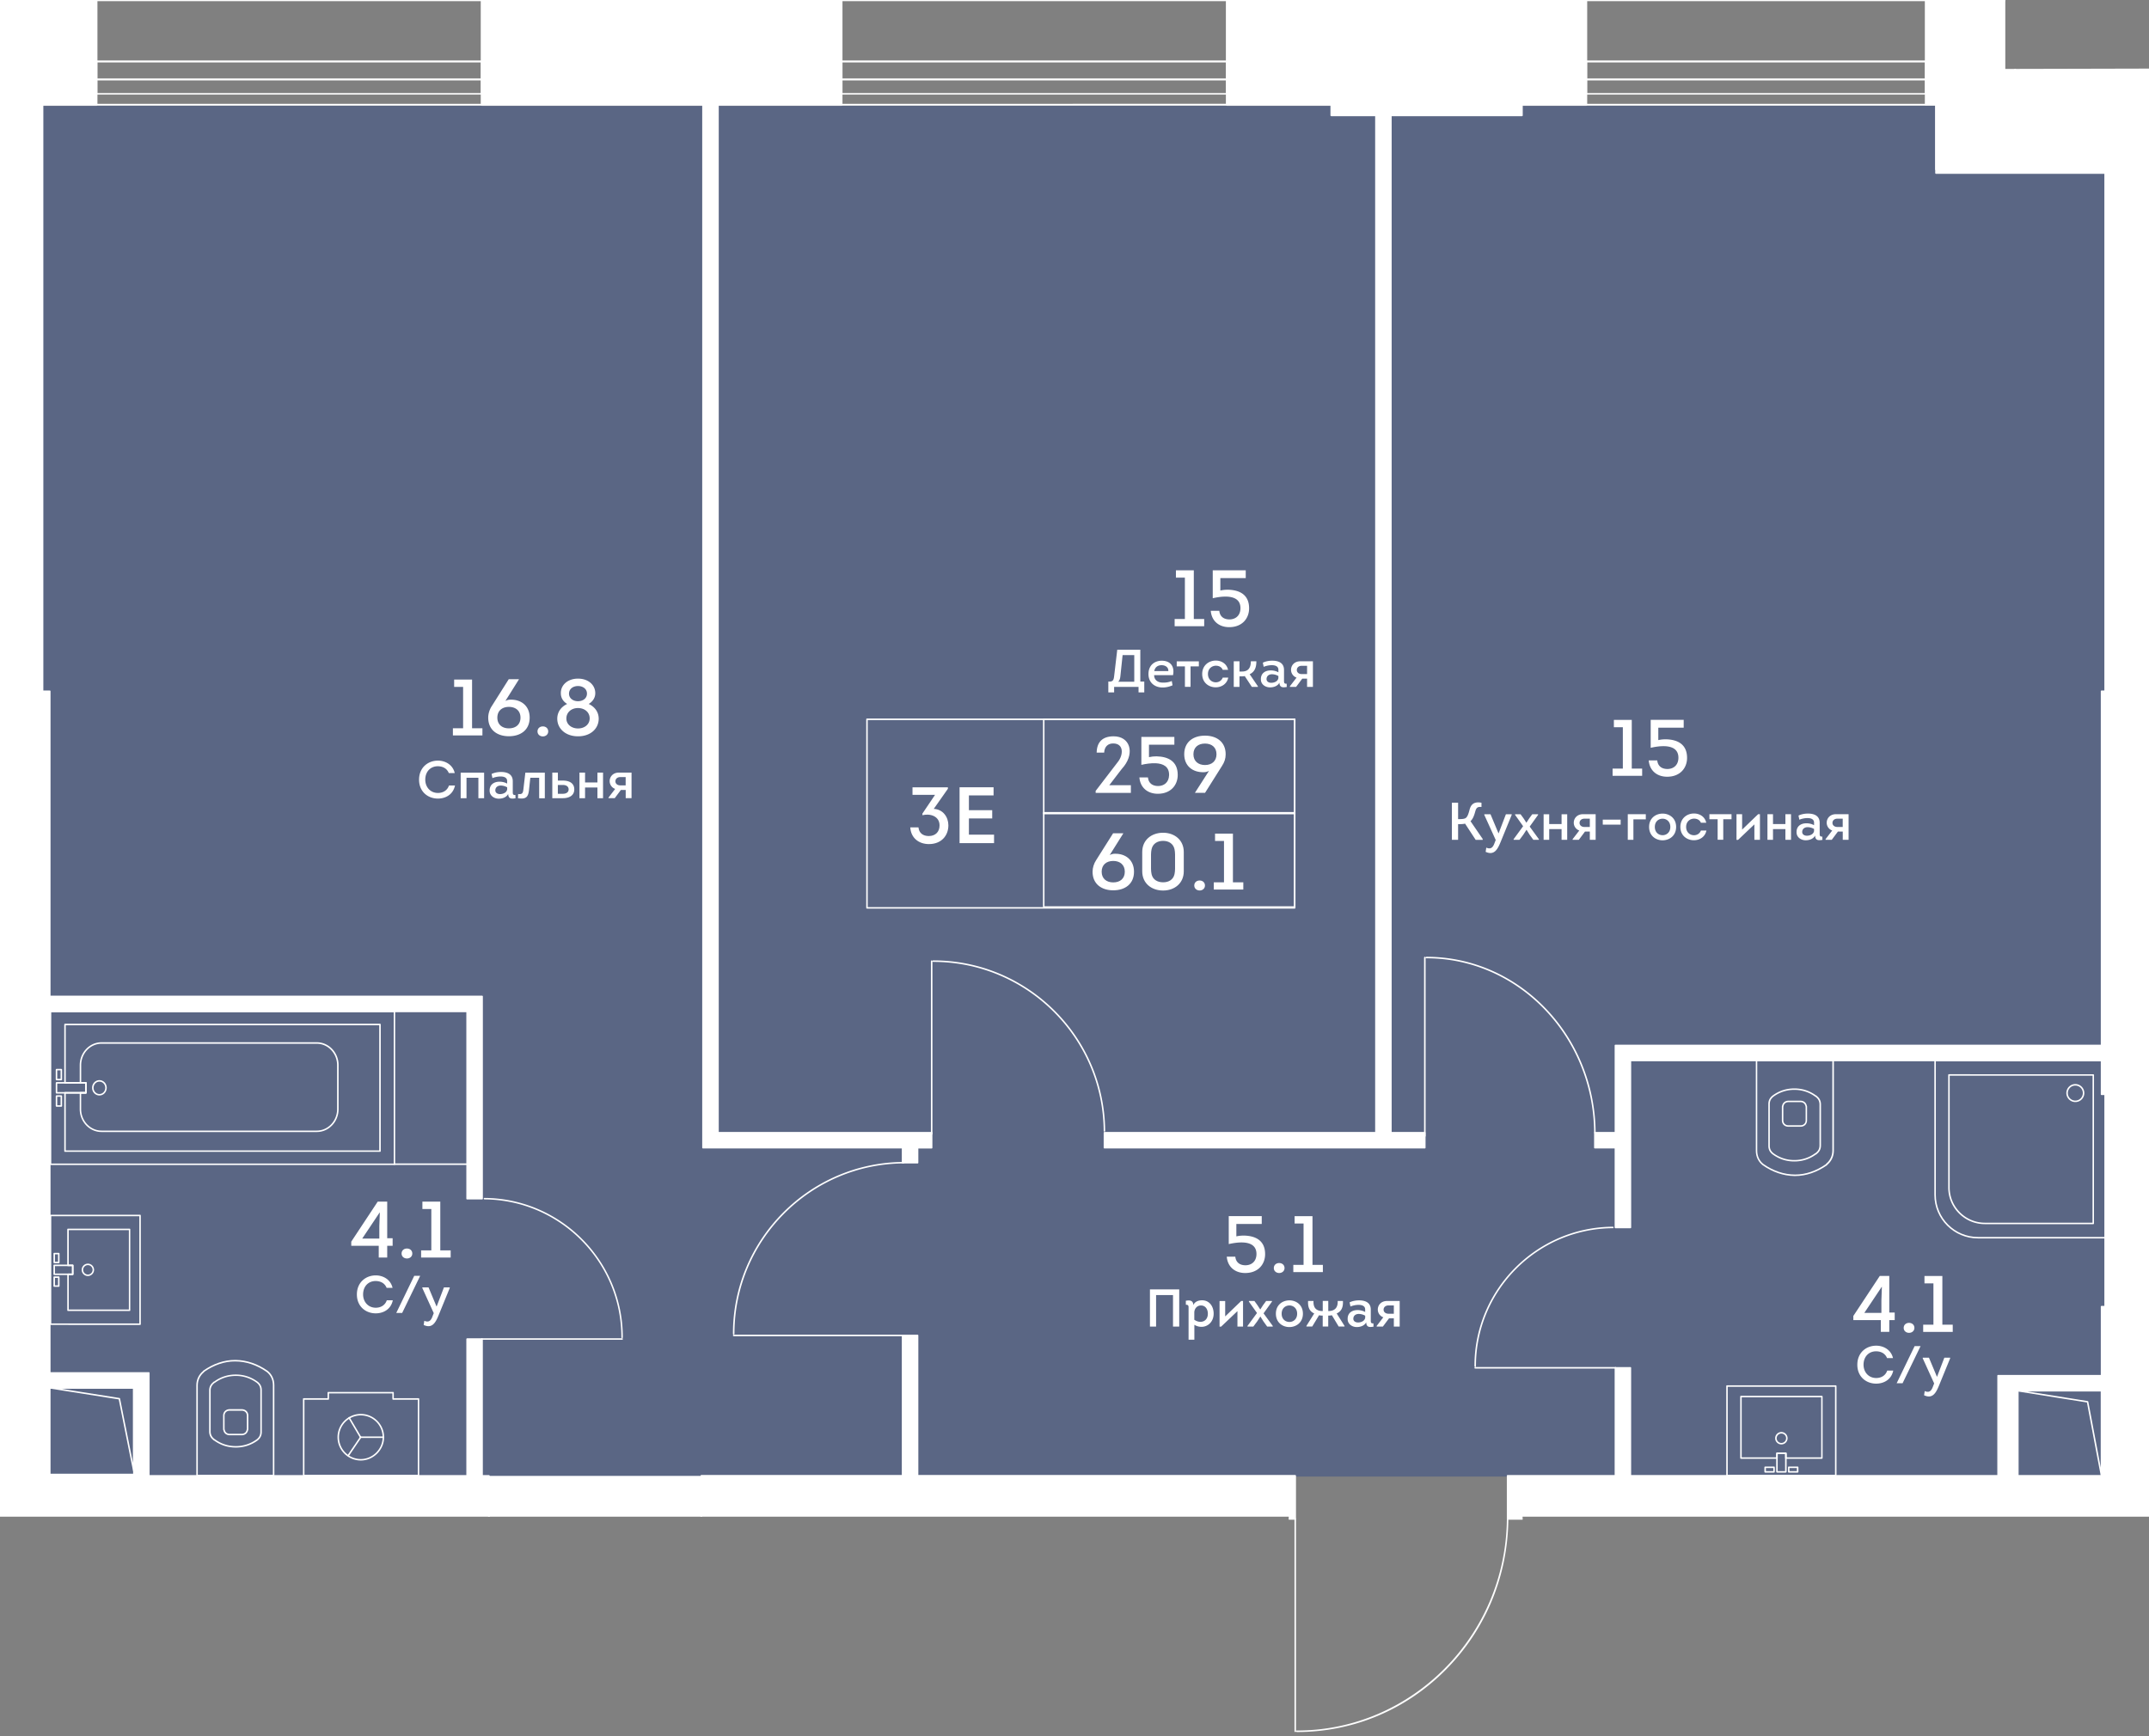 <svg viewBox="0 0 618.7 500" xmlns="http://www.w3.org/2000/svg"><rect x="0" y="0" width="618.7" height="500" fill="#808080" stroke="none"/><clipPath id="a"><path d="m618.7 19.75-41.37.1V0H0v436.75h371.03V500h67.32v-63.25H618.7z"/></clipPath><clipPath id="b"><path d="M-414.72-9.79h2972.76V1420.4H-414.72z"/></clipPath><clipPath id="c"><path d="M-414.72-9.79h2972.76V1420.4H-414.72z"/></clipPath><path d="M558.02 44.98v-14.5H6.22v80.08h5.37V425.2h600V44.98z" fill="#425688" opacity=".6"/><g clip-path="url(#a)"><g clip-path="url(#b)" fill="#fff"><path clip-path="url(#c)" d="M69.58 413.31h-3.45c-.96 0-1.68-.59-1.84-1.51a.284.284 0 0 1-.06-.18v-3.96c0-1.1.79-1.87 1.91-1.87h3.45c1.12 0 1.91.77 1.91 1.87v3.96c0 .09-.04.16-.06.19-.18.91-.91 1.5-1.86 1.5m-4.92-1.69c.01 0 .03.03.05.08.13.73.67 1.18 1.42 1.18h3.45c.75 0 1.3-.45 1.42-1.16v-.01c.01-.06.04-.09.06-.12v-3.92c0-.86-.59-1.43-1.48-1.43h-3.45c-.88 0-1.48.58-1.48 1.43z"/><path clip-path="url(#c)" d="M78.77 425.1H56.74c-.12 0-.22-.1-.22-.22v-25.96c0-1.61.68-3.06 1.91-4.09.01-.05.04-.1.09-.13 2.89-2.03 6.03-3.09 9.1-3.09h.31c3.12.05 6.26 1.12 9.07 3.09 1.27.96 1.99 2.48 1.99 4.16v26.02c0 .13-.09.22-.22.22m-21.82-.43h21.61v-25.8c0-1.55-.66-2.93-1.82-3.81-2.81-1.97-5.94-3.01-9.06-3.01h-.07c-2.95 0-5.98 1.02-8.77 2.96-.01.04-.03.09-.07.12-1.17.95-1.82 2.3-1.82 3.81z"/><path clip-path="url(#c)" d="M67.89 416.85c-2.31 0-4.41-.68-6.25-2.03.01.01-.04.01-.09-.01a.21.21 0 0 1-.06-.04c-.02-.01-.04-.05-.06-.08-.83-.65-1.22-1.44-1.22-2.48v-11.77c0-1.04.39-1.83 1.22-2.47.01-.02.03-.05.06-.08.02-.02.04-.03.06-.04.06-.03.1-.03.13-.03 1.8-1.33 3.91-2.01 6.21-2.01s4.4.69 6.24 2.03h.01c.85.66 1.24 1.45 1.24 2.5v12c0 1.04-.4 1.84-1.24 2.5a10.497 10.497 0 0 1-6.25 2.01m-6.12-2.44c.03 0 .07.02.12.05 1.77 1.3 3.78 1.96 6 1.96 2.21 0 4.22-.66 5.98-1.94.74-.57 1.08-1.24 1.08-2.15v-12c0-.9-.34-1.58-1.08-2.15a9.932 9.932 0 0 0-5.98-1.95c-2.21 0-4.23.66-5.99 1.95-.04.03-.09.04-.12.05l-.04.04c-.74.57-1.09 1.26-1.09 2.16v11.77c0 .91.35 1.6 1.08 2.16.01.02.03.04.04.05m-.31.3c.01 0 .01.01 0 0 .01.01.01 0 0 0m456.89-90.24h-3.45c-1.12 0-1.9-.77-1.9-1.87v-3.96c0-.09.04-.16.06-.19.17-.91.89-1.49 1.84-1.49h3.45c.96 0 1.68.59 1.85 1.51.02.02.06.09.06.18v3.96c0 1.09-.79 1.86-1.91 1.86m-3.45-7.08c-.75 0-1.3.44-1.42 1.16v.02c-.01.05-.03.09-.05.11v3.93c0 .85.6 1.43 1.48 1.43h3.45c.89 0 1.48-.58 1.48-1.43v-3.96c-.03 0-.04-.03-.05-.08-.13-.73-.68-1.18-1.43-1.18z"/><path clip-path="url(#c)" d="M516.87 338.66h-.3c-3.12-.05-6.25-1.12-9.07-3.09-1.27-.97-2-2.48-2-4.16v-26.02c0-.12.1-.22.22-.22h22.04c.12 0 .22.1.22.22v25.96c0 1.61-.68 3.06-1.9 4.09-.01.05-.04.1-.09.13-2.91 2.01-6.06 3.09-9.12 3.09m-.07-.44h.07c2.95 0 5.98-1.02 8.77-2.96.01-.04.03-.09.07-.12 1.17-.95 1.82-2.3 1.82-3.81V305.6h-21.61v25.8c0 1.55.66 2.94 1.82 3.81 2.81 1.97 5.95 3.01 9.06 3.01"/><path clip-path="url(#c)" d="M516.59 334.47c-2.3 0-4.4-.68-6.24-2.03h-.01c-.85-.66-1.24-1.45-1.24-2.5v-11.99c0-1.05.4-1.84 1.25-2.5 1.84-1.35 3.95-2.03 6.25-2.03 2.29 0 4.39.68 6.22 2.01.03 0 .08.01.12.03.03.01.06.03.07.06.01.01.03.04.04.07.83.64 1.22 1.43 1.22 2.47v11.78c0 1.04-.39 1.82-1.22 2.47-.01.02-.03.05-.05.07-.02.03-.04.04-.07.06-.05.02-.1.03-.13.03-1.8 1.32-3.91 2-6.21 2m-5.98-2.37c1.77 1.29 3.78 1.94 5.98 1.94 2.21 0 4.23-.66 5.99-1.95.04-.03.08-.04.12-.05.01-.01.02-.03.03-.03.75-.57 1.1-1.26 1.1-2.17v-11.78c0-.91-.35-1.59-1.08-2.16a.218.218 0 0 1-.04-.05c-.03 0-.08-.02-.13-.05-1.76-1.3-3.78-1.95-5.99-1.95s-4.22.66-5.98 1.95c-.73.57-1.08 1.25-1.08 2.15v11.99c0 .9.34 1.59 1.08 2.16m-473.3 45.43H19.59c-.12 0-.22-.1-.22-.22v-10.36a.204.204 0 0 1 .21-.21h1.14v-2.13h-1.14c-.12 0-.22-.1-.22-.22v-10.36c0-.12.1-.22.22-.22H37.3a.204.204 0 0 1 .21.21v23.29c0 .06-.02.11-.06.15-.02.05-.08.07-.14.07m-17.51-.43h17.3v-22.86H19.8v9.93h1.14c.12 0 .21.1.21.22v2.56c0 .12-.09.22-.21.22H19.8zm-2.88-6.54h-1.31c-.12 0-.22-.1-.22-.22v-2.56c0-.12.1-.22.22-.22h1.31c.12 0 .22.09.22.22v2.56c0 .06-.02.11-.06.15-.04.05-.1.07-.16.07m-1.09-.43h.88V368h-.88zm1.09-6.36h-1.3c-.12 0-.22-.09-.22-.22V361c0-.12.09-.22.22-.22h1.3c.12 0 .22.1.22.22v2.56c0 .12-.1.21-.22.21m-1.09-.43h.88v-2.13h-.88z"/><path clip-path="url(#c)" d="M25.3 367.46c-.98 0-1.79-.8-1.79-1.79 0-.98.8-1.79 1.79-1.79.98 0 1.79.8 1.79 1.79 0 .98-.81 1.79-1.79 1.79m0-3.15c-.75 0-1.36.61-1.36 1.36s.61 1.36 1.36 1.36 1.36-.61 1.36-1.36-.61-1.36-1.36-1.36"/><path clip-path="url(#c)" d="M14.55 381.54c-.12 0-.22-.1-.22-.22v-31.31a.204.204 0 0 1 .21-.21h25.78c.12 0 .22.1.22.22v31.31c0 .06-.02.11-.06.15s-.09.06-.16.06zm.21-31.31v30.88h25.35v-30.88z"/><path clip-path="url(#c)" d="M20.94 367.16h-5.33c-.12 0-.22-.1-.22-.22v-2.56c0-.12.09-.22.22-.22h5.33c.12 0 .21.1.21.22v2.56c.01.13-.09.22-.21.22m-5.11-.42h4.9v-2.13h-4.9zm485.39 53.35a.204.204 0 0 1-.21-.21v-17.73a.204.204 0 0 1 .21-.21h23.29c.12 0 .22.1.22.22v17.72a.204.204 0 0 1-.21.21h-10.37c-.12 0-.21-.1-.21-.22v-1.14h-2.13v1.14c0 .12-.1.22-.21.22zm.22-17.72v17.29h9.94v-1.14c0-.12.1-.22.22-.22h2.56c.12 0 .22.1.22.22v1.14h9.94v-17.29zm13.54 21.69c-.06 0-.11-.02-.15-.06a.211.211 0 0 1-.06-.16v-1.31c0-.12.1-.22.22-.22h2.56c.12 0 .22.1.22.22v1.31c0 .12-.09.22-.22.22zm.21-1.31v.88h2.13v-.88zm-4.44 1.31h-2.56c-.12 0-.22-.1-.22-.22v-1.31c0-.12.1-.22.22-.22h2.56c.06 0 .11.02.15.06s.06.09.06.16v1.31c.01.13-.09.22-.21.22m-2.34-.43h2.13v-.88h-2.13z"/><path clip-path="url(#c)" d="M512.86 415.95a1.795 1.795 0 0 1-1.79-1.79c0-.98.8-1.79 1.79-1.79.98 0 1.79.8 1.79 1.79s-.8 1.79-1.79 1.79zm.01-3.14c-.75 0-1.36.61-1.36 1.36a1.347 1.347 0 0 0 1.35 1.35c.75 0 1.36-.61 1.36-1.36s-.61-1.35-1.35-1.35"/><path clip-path="url(#c)" d="M497.21 425.13c-.12 0-.22-.09-.22-.22v-25.78a.204.204 0 0 1 .21-.21h31.31c.12 0 .22.1.22.22v25.78a.204.204 0 0 1-.21.21zm.21-25.78v25.35h30.88v-25.35z"/><path clip-path="url(#c)" d="M514.15 424.06h-2.56c-.12 0-.22-.1-.22-.22v-5.33c0-.12.1-.22.22-.22h2.56c.12 0 .22.1.22.22v5.33c-.01.13-.1.22-.22.22m-2.35-.43h2.13v-4.9h-2.13zm94.9-67h-37.25c-6.92 0-12.55-5.63-12.55-12.55v-38.69c0-.12.1-.22.22-.22l49.59.01c.12 0 .22.1.22.22l-.01 51.03c-.01.11-.11.2-.22.2m-49.37-51.03v38.48c0 6.68 5.44 12.12 12.12 12.12h37.04v-50.6z"/><path clip-path="url(#c)" d="M602.65 352.52h-31.21c-5.82 0-10.55-4.73-10.55-10.55v-32.42a.204.204 0 0 1 .21-.21l41.55.01c.12 0 .22.1.22.22l-.01 42.76c0 .1-.09.19-.21.19m-41.33-42.76v32.2c0 5.58 4.54 10.12 10.12 10.13h31l.01-42.33z"/><path clip-path="url(#c)" d="M597.49 317.36a2.6 2.6 0 0 1-2.59-2.6 2.59 2.59 0 0 1 5.18 0c.01 1.44-1.16 2.6-2.59 2.6m0-4.75c-1.19 0-2.16.97-2.16 2.16s.97 2.16 2.16 2.16 2.16-.97 2.16-2.16-.96-2.16-2.16-2.16m-462.15 22.86h-21.78c-.12 0-.22-.09-.22-.22 0-.12.09-.22.22-.22h21.78c.12 0 .22.1.22.22 0 .13-.1.22-.22.22"/><path clip-path="url(#c)" d="M14.55 335.47c-.12 0-.22-.1-.22-.21v-44.01a.204.204 0 0 1 .21-.21h99.01c.12 0 .22.1.22.22v44.01a.204.204 0 0 1-.21.21H14.55zm.21-44v43.58h98.59v-43.57H14.76z"/><path clip-path="url(#c)" d="M28.62 315.47c-1.17 0-2.12-.99-2.12-2.22s.95-2.22 2.12-2.22 2.12.99 2.12 2.22c-.01 1.23-.95 2.22-2.12 2.22m0-4c-.93 0-1.68.8-1.68 1.79 0 .98.76 1.78 1.68 1.78.93 0 1.69-.8 1.69-1.78 0-.99-.76-1.79-1.69-1.79m-10.96-.37h-1.39c-.12 0-.22-.1-.22-.22v-2.87c0-.12.09-.21.22-.21h1.39c.12 0 .22.1.22.21v2.87c0 .13-.1.22-.22.22m-1.18-.43h.96v-2.44h-.96zm1.18 8.04h-1.39c-.12 0-.22-.1-.22-.22v-2.87c0-.12.09-.22.22-.22h1.39c.12 0 .22.1.22.22v2.87c0 .13-.1.22-.22.22m-1.18-.43h.96v-2.44h-.96z"/><path clip-path="url(#c)" d="M91.21 325.99H29.23c-3.46 0-6.28-2.96-6.28-6.6v-4.7c0-.12.1-.22.22-.22h1.34v-2.44h-1.34c-.12 0-.22-.1-.22-.22v-5.08c0-3.64 2.82-6.6 6.28-6.6h61.98c3.46 0 6.28 2.96 6.28 6.6v12.65c0 3.65-2.82 6.61-6.28 6.61m-67.84-11.08v4.48c0 3.4 2.63 6.17 5.85 6.17H91.2c3.23 0 5.85-2.77 5.85-6.17v-12.65c0-3.4-2.63-6.17-5.85-6.17H29.23c-3.23 0-5.85 2.77-5.85 6.17v4.87h1.34c.12 0 .22.1.22.22v2.87a.204.204 0 0 1-.21.21z"/><path clip-path="url(#c)" d="M18.71 331.7c-.06 0-.11-.02-.15-.06a.211.211 0 0 1-.06-.16v-16.79c0-.12.1-.22.22-.22h5.79v-2.44h-5.79c-.12 0-.22-.1-.22-.22v-16.79c0-.12.1-.22.22-.22h90.68c.12 0 .22.1.22.22v36.46a.204.204 0 0 1-.21.21h-90.7zm.22-16.79v16.37h90.25v-36.03H18.93v16.36h5.78c.12 0 .22.1.22.22v2.87a.204.204 0 0 1-.21.21z"/><path clip-path="url(#c)" d="M24.71 314.91h-8.44c-.12 0-.22-.1-.22-.22v-2.87c0-.12.09-.22.22-.22h8.44c.12 0 .21.1.21.22v2.87c.01.12-.08.22-.21.22m-8.23-.43h8.01v-2.44h-8.01zm83.77 104.89c-.04 0-.09-.01-.12-.03-.1-.07-.13-.2-.06-.3l3.58-5.28c.06-.1.2-.13.3-.06s.13.2.06.3l-3.58 5.29c-.05.05-.12.08-.18.08"/><path clip-path="url(#c)" d="M103.82 414.09c-.12 0-.22-.09-.22-.22 0-.12.09-.22.22-.22h6.55c.12 0 .22.1.22.22s-.09.22-.22.22z"/><path clip-path="url(#c)" d="M103.82 414.09c-.07 0-.15-.04-.19-.1l-3.3-5.62a.21.21 0 0 1 .07-.29c.1-.07.23-.03.3.08l3.3 5.61c.06.1.03.23-.08.29-.02.02-.06.03-.1.03"/><path clip-path="url(#c)" d="M103.88 420.58c-3.7 0-6.71-3.01-6.71-6.71s3.01-6.71 6.71-6.71 6.71 3.01 6.71 6.71c0 3.64-3.07 6.71-6.71 6.71m0-12.99a6.29 6.29 0 0 0-6.28 6.28 6.29 6.29 0 0 0 6.28 6.28c3.41 0 6.28-2.88 6.28-6.28a6.29 6.29 0 0 0-6.28-6.28"/><path clip-path="url(#c)" d="M87.44 425.1c-.12 0-.22-.1-.22-.22v-22.03a.204.204 0 0 1 .21-.21h6.87v-1.6a.204.204 0 0 1 .21-.21h18.66a.204.204 0 0 1 .21.21v1.6h7.11a.204.204 0 0 1 .21.21v22.02a.204.204 0 0 1-.21.21zm.21-22.02v21.59h32.63v-21.59h-7.1c-.06 0-.11-.02-.16-.06a.22.22 0 0 1-.06-.15v-1.6H94.73v1.6a.204.204 0 0 1-.21.21zm46.83-17.48h4.32v44.76h-4.32zm262.63-59.41h13.09v4.32h-13.09zm67.97 67.7h4.32v33.29h-4.32zm4.32-40.42h-4.32v-52.4h139.96v4.32H469.4zm272.2-8.29h-4.31v-52.66H616.82v-4.32H741.6zm-92.84 85.9h-72.13v-34.92h72.13zm-67.81-4.32h63.49v-26.28h-63.49zm-538.1 2.15H8.96v-33.56h33.89zm-29.57-4.32h25.26v-24.92H13.28zm125.52-79.41h-4.32v-53.91H9.36v-4.32H138.8zm121.06 39.38h4.32v41.19h-4.32zm0-56.7h4.32v6.96h-4.32z"/><path clip-path="url(#c)" d="M400.44 330.5h-82.47v-4.32h78.15V30.13h4.32zm58.73-4.31h9.32v4.32h-9.32zm-190.94 4.31h-65.84V30.13h4.32v296.05h61.52zm-8.37.84h4.32v3.48h-4.32zm388.9 102.02h-73.5v-37.2h73.5zm-69.19-4.32h64.87v-28.56h-64.87zm-438.81-3.8h61.14v12.09h-61.14zM606.07 48.79h12.44v150.27h-12.44zM-.18 30.13h12.44v168.92H-.18zm606.25 285h12.44v61.14h-12.44zM138.8 430.57h-4.32c-.12 0-.22-.1-.22-.22V385.6c0-.12.09-.22.22-.22h4.32c.12 0 .21.1.21.22v44.76c0 .12-.09.21-.21.21m-4.1-.43h3.89v-44.33h-3.89z"/><path clip-path="url(#c)" d="M410.21 330.72h-92.24c-.12 0-.22-.1-.22-.22v-4.32c0-.12.1-.22.22-.22h77.94V30.13c0-.12.09-.22.21-.22h4.32c.12 0 .22.1.22.22v295.84h9.55c.12 0 .21.1.21.22v4.32c0 .11-.09.21-.21.21m-92.02-.43H410v-3.89h-9.55c-.12 0-.21-.1-.21-.22V30.35h-3.89v295.84c0 .12-.1.22-.22.22h-77.94zM469.4 427.4h-4.32c-.12 0-.22-.1-.22-.22v-33.29c0-.12.09-.22.22-.22h4.32c.12 0 .21.09.21.22v33.29c0 .12-.09.22-.21.22m-4.1-.44h3.89V394.1h-3.89zm4.1-73.27h-4.32c-.12 0-.22-.1-.22-.22v-22.76h-5.7c-.12 0-.22-.1-.22-.22v-4.32c0-.12.1-.21.22-.21h5.7v-24.9c0-.12.1-.22.22-.22h139.96c.12 0 .22.09.22.22v4.32c0 .12-.09.22-.22.22H469.62v47.87c0 .12-.1.22-.22.22m-4.1-.43h3.89v-47.87c0-.12.1-.22.22-.22h135.42v-3.89H465.3v24.9c0 .12-.1.22-.22.22h-5.7v3.89h5.7c.12 0 .22.09.22.21zm183.46 80.31h-73.51c-.12 0-.22-.1-.22-.22v-37.2c0-.12.09-.22.22-.22h47.68v-103.2h-6.12c-.12 0-.22-.1-.22-.21v-4.32c0-.12.09-.22.22-.22H741.6c.12 0 .21.1.21.22v56.98c0 .12-.09.22-.21.22h-4.32c-.12 0-.22-.1-.22-.22v-52.45H627.68v103.21h21.08c.12 0 .22.09.22.22v37.2a.22.22 0 0 1-.22.21m-73.29-.43h73.07v-36.77h-21.07c-.12 0-.22-.1-.22-.21V292.52c0-.12.09-.22.22-.22h109.82c.12 0 .21.1.21.22v52.45h3.89v-56.55H617.03v3.89h6.12c.12 0 .21.1.21.22v103.64c0 .12-.1.21-.21.21h-47.68zm68.97-6.17h-63.49c-.12 0-.22-.1-.22-.22v-26.28c0-.12.09-.22.22-.22h63.49c.12 0 .22.09.22.22v26.28c0 .13-.1.22-.22.22m-63.28-.43h63.06v-25.85h-63.06zm-538.31 2.59H8.96c-.12 0-.22-.1-.22-.22v-33.56c0-.12.09-.21.22-.21h33.89c.12 0 .22.1.22.21v33.56c0 .12-.1.22-.22.22m-33.68-.43h33.47v-33.12H9.17zm29.36-3.89H13.28c-.12 0-.22-.1-.22-.22v-24.92c0-.12.09-.21.22-.21h25.26c.12 0 .22.1.22.21v24.92c-.01.12-.11.22-.23.22m-25.04-.43h24.83v-24.49H13.49zM138.8 345.4h-4.32c-.12 0-.22-.1-.22-.22v-53.7H9.36c-.12 0-.22-.1-.22-.22v-4.32c0-.12.1-.22.22-.22H138.8c.12 0 .22.09.22.22v58.23c0 .13-.1.23-.22.23m-4.1-.43h3.89v-57.8H9.57v3.89h124.91c.12 0 .22.09.22.22zM-.08 224.54h-9.43c-.12 0-.22-.1-.22-.22V220c0-.12.09-.22.22-.22h9.43c.12 0 .22.1.22.22v4.32c0 .13-.1.22-.22.22m-9.21-.43h9v-3.89h-9zm273.46 201.86h-4.32c-.12 0-.22-.09-.22-.22v-41.19c0-.12.09-.22.22-.22h4.32c.12 0 .22.1.22.22v41.19c0 .12-.1.22-.22.22m-4.1-.43h3.89v-40.76h-3.89zm4.1-90.5h-4.32c-.12 0-.22-.1-.22-.22v-4.1h-57.24c-.12 0-.22-.1-.22-.22V30.13c0-.12.1-.22.22-.22h4.32c.12 0 .22.1.22.22v295.84h61.3c.12 0 .21.1.21.22v4.32c0 .12-.1.22-.21.22h-3.84v4.1c0 .11-.1.21-.22.21m-4.1-.44h3.89v-4.1c0-.12.1-.22.22-.22h3.84v-3.89h-61.3c-.12 0-.22-.1-.22-.22V30.35h-3.89v299.94h57.24c.12 0 .22.1.22.22zM201.9 437.54h-61.14c-.12 0-.22-.1-.22-.22v-12.09c0-.12.1-.22.22-.22h61.14c.12 0 .22.1.22.22v12.09c0 .12-.1.22-.22.22m-60.93-.43h60.71v-11.65h-60.71zm477.54-237.84h-12.44c-.12 0-.22-.09-.22-.22V48.79c0-.12.09-.22.22-.22h12.44c.12 0 .22.1.22.22v150.27c0 .12-.1.21-.22.21m-12.22-.43h12V49h-12zm-594.04.43H-.18c-.12 0-.22-.09-.22-.22V30.13c0-.12.1-.22.22-.22h12.44c.12 0 .22.1.22.22v168.92a.23.23 0 0 1-.23.22m-12.22-.43h12V30.35h-12z"/><path clip-path="url(#c)" d="M618.51 376.49h-12.44c-.12 0-.22-.09-.22-.22v-61.14c0-.12.09-.22.22-.22h12.44c.12 0 .22.1.22.22v61.14c0 .12-.1.22-.22.22m-12.22-.44h12v-60.72h-12zM372.9 498.77c-.12 0-.22-.09-.22-.22v-61.14c0-.12.09-.22.22-.22.12 0 .22.09.22.22v61.14c-.01.13-.1.22-.22.22m.52 0c-.15.01-.29-.07-.29-.22 0-.12.09-.22.22-.22h.07c33.09 0 60.18-27.36 60.41-61.02 0-.12.09-.22.22-.22.12 0 .22.1.21.22-.11 16.46-6.5 31.91-17.99 43.5-11.48 11.59-26.69 17.96-42.85 17.96m36.79-171.42c-.12 0-.22-.09-.22-.22v-51.39c0-.12.09-.22.22-.22.12 0 .22.1.22.22v51.39c-.01.13-.1.22-.22.22m48.96-1c-.12 0-.22-.09-.22-.21-.19-27.68-21.82-50.18-48.24-50.18-.15 0-.27-.08-.27-.22 0-.13.13-.21.27-.22 26.66 0 48.49 22.69 48.67 50.61.01.13-.09.22-.21.22zm-190.94.39c-.12 0-.22-.09-.22-.22v-49.74c0-.12.09-.22.22-.22.12 0 .22.1.22.22v49.74c-.01.13-.1.22-.22.22m49.74-.86c-.12 0-.22-.09-.22-.21-.19-26.85-22.16-48.67-49.01-48.67h-.06c-.12 0-.22-.1-.22-.22 0-.14.14-.22.28-.22 27.08 0 49.25 22.01 49.44 49.1.01.13-.09.22-.21.22zm147.16 68.22h-40.42c-.12 0-.22-.09-.22-.22s.1-.22.22-.22h40.42c.12 0 .22.1.22.22s-.1.22-.22.22m-40.42-.47c-.12 0-.22-.09-.22-.22-.03-21.99 17.85-40.01 39.84-40.16.12 0 .22.1.22.21 0 .12-.1.22-.21.22-21.76.15-39.44 17.97-39.41 39.73 0 .13-.09.22-.22.22m-245.6-7.82h-40.42c-.12 0-.22-.09-.22-.22s.1-.22.22-.22h40.42c.12 0 .22.1.22.22s-.1.22-.22.22m0-.47c-.12 0-.22-.09-.22-.22.03-21.75-17.65-39.58-39.41-39.73-.12 0-.22-.1-.22-.22s.1-.21.22-.21c21.99.15 39.86 18.17 39.83 40.16.01.13-.08.22-.2.22m80.83-.56h-48.71c-.12 0-.22-.09-.22-.22s.09-.22.22-.22h48.71c.12 0 .22.1.22.22s-.1.22-.22.22m-48.71-.47c-.12 0-.22-.09-.22-.22-.03-27.1 21.99-49.31 49.1-49.49.12 0 .22.1.22.21 0 .12-.09.22-.21.22-26.87.19-48.7 22.2-48.67 49.07 0 .12-.1.21-.22.21m94.31 137.85c-.12 0-.22-.09-.22-.22.04-33.12-28.05-60.25-62.61-60.48-.12 0-.22-.09-.22-.22 0-.12.1-.21.22-.21 16.88.11 32.73 6.5 44.62 17.99s18.43 26.73 18.41 42.92a.2.2 0 0 1-.2.22m299.5-96.97c-.1 0-.19-.07-.22-.17l-3.99-21.16-19.93-3.17a.218.218 0 0 1-.18-.23c.01-.11.1-.2.22-.2h24.09c.12 0 .22.1.22.22v24.51c0 .11-.09.2-.19.21h-.02zm-21.37-24.5 17.38 2.77c.09.02.16.09.18.17l3.59 19.03v-21.97zM38.51 423.73c-.1 0-.19-.07-.21-.17l-4.12-20.58-19.54-3.08a.218.218 0 0 1-.18-.23c.01-.11.1-.2.22-.2h23.84c.12 0 .22.1.22.22v23.84c0 .11-.09.21-.19.22h-.04zm-21.09-23.84 16.97 2.68c.09.02.16.08.18.17l3.72 18.58v-21.44H17.42z"/><path clip-path="url(#c)" d="M2557.5 1420.08H1225.8c-.12 0-.22-.1-.22-.22v-45.38h-87.66v45.38c0 .12-.1.22-.22.22H-413.7c-.12 0-.22-.1-.22-.22V732.77c0-.12.1-.22.22-.22h43.31V644.9h-43.31c-.12 0-.22-.1-.22-.22V-9.25c0-.12.1-.22.22-.22h1551.4c.12 0 .22.1.22.22v45.38h87.66V-9.25c0-.12.09-.22.22-.22h1331.7c.12 0 .22.1.22.22v711.96c0 .12-.1.22-.22.22h-45.38v87.66h45.38c.12 0 .22.09.22.22v629.06c-.01.11-.11.21-.22.21m-1331.48-.43h1331.26V791.02h-45.38c-.12 0-.22-.1-.22-.22v-88.09c0-.12.1-.22.22-.22h45.38V-9.03H1226.02v45.38c0 .12-.09.22-.22.22h-88.09c-.12 0-.22-.1-.22-.22V-9.03H-413.47v653.5h43.31c.12 0 .22.1.22.22v88.09c0 .12-.1.22-.22.22h-43.31v686.66H1137.5v-45.38c0-.12.09-.22.22-.22h88.09c.12 0 .22.1.22.22v45.37z"/><path clip-path="url(#c)" d="M383.26 30.35H-2.26c-.12 0-.22-.1-.22-.22V17.7c0-.12.09-.22.22-.22h385.52c.12 0 .22.1.22.22v12.44c0 .11-.1.21-.22.21m-385.3-.43h385.09v-12H-2.04v12zm669.26 19.09H557.37c-.12 0-.22-.1-.22-.22V30.13c0-.12.1-.21.22-.21h11.4c.12 0 .22.1.22.21v6.01h85.58v-6.01c0-.12.1-.21.22-.21h12.44c.12 0 .22.1.22.21v18.66c-.02.12-.11.22-.23.22m-109.64-.44H667V30.35h-12v6c0 .12-.09.22-.22.22h-86.02c-.12 0-.22-.1-.22-.22v-6h-10.97v18.22z"/><path clip-path="url(#c)" d="M568.77 30.35H438.19c-.12 0-.22-.1-.22-.22V17.7c0-.12.1-.22.22-.22h130.58c.12 0 .22.1.22.22v12.44c-.01.11-.1.21-.22.21m-130.37-.43h130.15v-12H438.4z"/><path clip-path="url(#c)" d="M438.19 30.35h-54.93c-.12 0-.22-.1-.22-.22V8.37c0-.12.1-.22.22-.22h54.93c.12 0 .22.1.22.22v21.76c-.01.12-.1.22-.22.22m-54.71-.43h54.5V8.59h-54.5z"/><path clip-path="url(#c)" d="M848.58 1420.08h-92.23c-.12 0-.22-.09-.22-.22v-8.07H619.55c-.12 0-.22-.09-.22-.22v-25.69h-62.78v25.69c0 .12-.09.22-.22.22H429.08v8.07c0 .12-.09.22-.22.22h-91.2c-.12 0-.22-.09-.22-.22v-8.07H43.56v8.07c0 .12-.1.22-.22.22h-92.19c-.12 0-.22-.09-.22-.22v-8.07h-306.37v8.07c0 .12-.1.22-.22.22h-58.03c-.12 0-.22-.09-.22-.22v-91.2c0-.12.1-.22.22-.22h8.07v-124.97h-8.07c-.12 0-.22-.1-.22-.22v-92.23c0-.12.1-.22.22-.22h8.07V976.5h-8.07c-.12 0-.22-.09-.22-.22v-92.23c0-.12.1-.22.22-.22h8.07V774.34h-8.07c-.12 0-.22-.09-.22-.21v-41.36c0-.12.1-.22.22-.22h43.31V644.9h-43.31c-.12 0-.22-.1-.22-.21v-41.45c0-.12.1-.22.22-.22h8.07V492.55h-8.07c-.12 0-.22-.1-.22-.22v-91.2c0-.12.1-.22.22-.22h8.07V272.85h-8.07c-.12 0-.22-.1-.22-.21v-92.23c0-.12.1-.22.22-.22h8.07V82.16h-8.07c-.12 0-.22-.1-.22-.22v-91.2c0-.12.1-.22.22-.22h58.03c.12 0 .22.1.22.22v9.12h279.38v-9.12c0-.12.1-.22.22-.22H16.4c.12 0 .22.1.22.22v9.12H364.4v-9.12c0-.12.1-.22.22-.22h92.09c.12 0 .21.1.21.22v9.12h123.26c.12 0 .22.09.22.21v24.66h63.82V.08c0-.12.09-.21.22-.21h124.14v-9.12c0-.12.1-.22.22-.22h92.18c.12 0 .22.1.22.22v9.12h234.87v-9.12c0-.12.09-.22.22-.22h41.45c.12 0 .22.1.22.22v45.38h87.66V-9.25c0-.12.1-.22.22-.22h41.45c.12 0 .22.1.22.22v9.12h315.65v-9.12c0-.12.1-.22.22-.22h91.2c.12 0 .22.1.22.22v9.12h109.47v-9.12c0-.12.1-.22.22-.22h92.14c.12 0 .22.1.22.22v9.12h136.62c.12 0 .22.09.22.21v24.66h62.78V.08c0-.12.09-.21.21-.21h136.68v-9.12c0-.12.1-.22.22-.22h91.1c.12 0 .22.1.22.22v9.12h194.4v-9.12c0-.12.1-.22.21-.22h58.03c.12 0 .22.1.22.22s-.1.22-.22.22h-57.82V.08c0 .12-.09.22-.22.22h-194.83c-.12 0-.22-.1-.22-.22v-9.11h-90.68V.08c0 .12-.09.22-.21.22h-136.68v24.66c0 .12-.1.21-.22.21h-63.21c-.12 0-.22-.1-.22-.21V.29h-136.62c-.12 0-.21-.1-.21-.22v-9.11h-91.72V.07c0 .12-.09.22-.22.22h-109.9c-.12 0-.22-.1-.22-.22v-9.11h-90.77V.07c0 .12-.09.22-.21.22h-316.08c-.12 0-.22-.1-.22-.22v-9.11h-41.02v45.38c0 .12-.09.22-.22.22h-88.09c-.12 0-.22-.1-.22-.22V-9.03h-41.02V.08c0 .12-.09.22-.22.22h-235.3c-.12 0-.22-.1-.22-.22v-9.11H769V.08c0 .12-.09.22-.22.22H644.63v24.66c0 .12-.1.21-.22.21h-64.25c-.12 0-.22-.1-.22-.21V.29H456.7c-.12 0-.22-.1-.22-.22v-9.11h-91.66V.07c0 .12-.1.22-.22.22H16.4c-.12 0-.22-.1-.22-.22v-9.11h-91.8V.07c0 .12-.1.22-.22.22h-279.81c-.12 0-.22-.1-.22-.22v-9.11h-57.61v90.77h8.08c.12 0 .22.1.22.21v98.46c0 .12-.1.21-.22.21h-8.08v91.81h8.08c.12 0 .22.1.22.22v128.5c0 .12-.1.22-.22.22h-8.08v90.77h8.08c.12 0 .22.1.22.21v110.89c0 .12-.1.21-.22.21h-8.08v41.03h43.31c.12 0 .22.1.22.22v88.09c0 .12-.1.21-.22.21h-43.31v40.93h8.08c.12 0 .22.1.22.22v109.95c0 .12-.1.21-.22.21h-8.08v91.81h8.08c.12 0 .22.1.22.21v134.73c0 .12-.1.21-.22.21h-8.08v91.8h8.08c.12 0 .22.1.22.22v125.4c0 .12-.1.22-.22.22h-8.08v90.77h57.61v-8.07c0-.12.1-.22.22-.22h306.8c.12 0 .22.1.22.22v8.07h91.75v-8.07c0-.12.1-.22.22-.22h294.32c.12 0 .21.1.21.22v8.07h90.77v-8.07c0-.12.1-.22.22-.22h127.25v-25.69c0-.12.1-.22.22-.22h63.22c.12 0 .22.1.22.22v25.69h136.58c.12 0 .21.1.21.22v8.07h92.02c.12 0 .22.1.22.22-.01.09-.1.19-.22.19"/><path clip-path="url(#c)" d="M138.69 30.35H27.8c-.12 0-.22-.1-.22-.22V.08c0-.12.1-.22.22-.22h110.89c.12 0 .22.1.22.22v30.05c-.01.12-.1.22-.22.22m-110.68-.43h110.46V.3H28.01z"/><path clip-path="url(#c)" d="M138.69 23.1H27.8c-.12 0-.22-.1-.22-.22V17.7c0-.12.1-.22.22-.22h110.89c.12 0 .22.1.22.22v5.18c-.01.12-.1.22-.22.22m-110.68-.44h110.46v-4.75H28.01z"/><path clip-path="url(#c)" d="M138.69 27.24H27.8c-.12 0-.22-.1-.22-.22v-4.15c0-.12.1-.22.22-.22h110.89c.12 0 .22.1.22.22v4.15c-.01.13-.1.22-.22.22m-110.68-.43h110.46V23.1H28.01zm325.2 3.54H242.32c-.12 0-.22-.1-.22-.22V.08c0-.12.1-.22.22-.22h110.89c.12 0 .22.1.22.22v30.05c-.01.12-.1.22-.22.22m-110.67-.43H353V.3H242.54z"/><path clip-path="url(#c)" d="M353.21 23.1H242.32c-.12 0-.22-.1-.22-.22V17.7c0-.12.1-.22.22-.22h110.89c.12 0 .22.1.22.22v5.18c-.01.12-.1.22-.22.22m-110.67-.44H353v-4.75H242.54z"/><path clip-path="url(#c)" d="M353.21 27.24H242.32c-.12 0-.22-.1-.22-.22v-4.15c0-.12.1-.22.22-.22h110.89c.12 0 .22.1.22.22v4.15c-.01.13-.1.22-.22.22m-110.67-.43H353V23.1H242.54zm311.9 3.54H456.7c-.12 0-.22-.1-.22-.22V.08c0-.12.1-.22.22-.22h97.74c.12 0 .22.1.22.22v30.05c-.01.12-.1.22-.22.22m-97.53-.43h97.32V.3h-97.32z"/><path clip-path="url(#c)" d="M554.44 23.1H456.7c-.12 0-.22-.1-.22-.22V17.7c0-.12.1-.22.22-.22h97.74c.12 0 .22.1.22.22v5.18c-.01.12-.1.22-.22.22m-97.53-.44h97.32v-4.75h-97.32z"/><path clip-path="url(#c)" d="M554.44 27.24H456.7c-.12 0-.22-.1-.22-.22v-4.15c0-.12.1-.22.22-.22h97.74c.12 0 .22.1.22.22v4.15c-.01.13-.1.22-.22.22m-97.53-.43h97.32V23.1h-97.32zm130.51-7.86c-.04 0-.08-.01-.12-.03a.09.09 0 0 1-.06-.06.114.114 0 0 1-.03-.08V-2.01c0-.04.02-.08.04-.11h.01c.03-.03.08-.06.13-.06h48.71c.05 0 .1.03.13.06s.04.07.04.11v20.76c0 .04-.01.07-.03.1a.12.12 0 0 1-.05.05c-.03.03-.07.04-.12.04h-48.65zm1.06-.43h46.59l-23.3-9.91zm23.84-10.15 23.59 10.04V-1.67zM587.64-1.67V18.4l23.59-10.04zm.84-.11 23.3 9.91 23.3-9.91z"/><path clip-path="url(#c)" d="M383.26 33.24h54.93v-3.01h18.5V-8.73H364.8v8.9h-11.59v30.06h30.05z"/><path clip-path="url(#c)" d="M438.19 33.46h-54.93c-.12 0-.22-.1-.22-.22v-2.79H353.2c-.12 0-.22-.1-.22-.22V.17c0-.12.1-.22.22-.22h11.38v-8.69c0-.12.09-.22.21-.22h91.9c.12 0 .22.1.22.22v38.97c0 .12-.1.22-.22.22H438.4v2.79c0 .12-.09.22-.21.22m-54.71-.43h54.5v-2.79c0-.12.1-.22.21-.22h18.29V-8.52h-91.47V.17c0 .12-.1.22-.22.22h-11.37v29.63h29.84c.12 0 .22.1.22.22zM-1.22 199.06v238.35h141.98v-12.43H14.33V199.06z"/><path clip-path="url(#c)" d="M140.76 437.63H-1.22c-.12 0-.22-.1-.22-.22V199.06c0-.12.1-.22.22-.22h15.55c.12 0 .22.1.22.22v225.71h126.22c.12 0 .21.1.21.21v12.44a.22.22 0 0 1-.22.21m-141.77-.43h141.55v-12.01H14.32c-.12 0-.22-.1-.22-.22v-225.7H-1.01V437.2zm606.05-238.14h14.51v116.07h-14.51z"/><path clip-path="url(#c)" d="M619.55 315.34h-14.51c-.12 0-.22-.1-.22-.22V199.06c0-.12.1-.22.22-.22h14.51c.12 0 .22.1.22.22v116.07a.22.22 0 0 1-.22.21m-14.3-.43h14.08V199.27h-14.08zm14.3 61.36h-14.51v48.71h-171v12.43h464.28v-12.43H619.55z"/><path clip-path="url(#c)" d="M898.32 437.63H434.04c-.12 0-.22-.1-.22-.22v-12.44c0-.12.1-.21.22-.21h170.78v-48.49c0-.12.09-.22.22-.22h14.51c.12 0 .22.1.22.22v48.49h278.56c.12 0 .22.1.22.21v12.44a.23.23 0 0 1-.23.22m-464.06-.43H898.1v-12.01H619.55c-.12 0-.22-.1-.22-.22v-48.49h-14.08v48.49c0 .12-.1.22-.22.22H434.26zm-191.94 24.05v-23.84H372.9v-12.43h-171v12.43h27.98v23.84z"/><path clip-path="url(#c)" d="M242.32 461.47h-12.44c-.12 0-.22-.1-.22-.22v-23.62H201.9c-.12 0-.22-.09-.22-.22v-12.44c0-.12.09-.22.22-.22h171c.12 0 .22.1.22.22v12.44c0 .12-.1.22-.22.22H242.53v23.62c0 .12-.09.22-.21.22m-12.22-.44h12.01v-23.62c0-.12.1-.22.22-.22h130.36v-12H202.12v12h27.77c.12 0 .22.1.22.22v23.62zM-58.22 30.23v3.01h54.93v-3.01H27.8V.17H16.4v-9.42h-92.24v39.48h16.07z"/><path clip-path="url(#c)" d="M-3.29 33.46h-54.93c-.12 0-.22-.1-.22-.22v-2.79h-17.4c-.12 0-.22-.1-.22-.22V-9.25c0-.12.09-.21.22-.21H16.4c.12 0 .22.1.22.21v9.21H27.8c.12 0 .22.1.22.22v30.06c0 .12-.1.22-.22.22H-3.08v2.79c0 .11-.09.21-.21.21M-58 33.03h54.49v-2.79c0-.12.1-.22.22-.22h30.87V.39H16.4c-.12 0-.22-.1-.22-.22v-9.21h-91.8v39.05h17.4c.12 0 .22.1.22.22zM138.69.17h103.63v30.06H138.69z"/><path clip-path="url(#c)" d="M242.32 30.45H138.69c-.12 0-.22-.1-.22-.22V.17c0-.12.1-.21.22-.21h103.63c.12 0 .22.1.22.21v30.06c0 .12-.1.22-.22.22m-103.42-.43h103.2V.39H138.9z"/><path clip-path="url(#c)" d="M142.75-9.25h94.47v30.06h-94.47z"/><path clip-path="url(#c)" d="M237.22 21.03h-94.47c-.12 0-.22-.1-.22-.22V-9.25c0-.12.1-.22.22-.22h94.47c.12 0 .21.1.21.22v30.06c0 .13-.09.22-.21.22m-94.25-.43H237V-9.03h-94.03zm414.4 9.59v19.64h109.85V30.19h3.16V.08H661v-8.81h-94.46V.08h-12.1V30.2h2.93zm30.05-32.18h48.71v20.73h-48.71V-1.99z"/><path clip-path="url(#c)" d="M667.22 50.05H557.37c-.12 0-.22-.1-.22-.22V30.41h-2.71c-.12 0-.22-.1-.22-.21V.08c0-.12.1-.22.22-.22h11.88v-8.59c0-.12.1-.22.22-.22H661c.12 0 .22.1.22.22v8.59h9.16c.12 0 .22.1.22.22V30.2c0 .12-.09.21-.22.21h-2.94v19.42c-.01.12-.1.22-.22.22m-109.64-.43H667V30.2c0-.12.1-.22.22-.22h2.95V.29H661c-.12 0-.22-.1-.22-.22v-8.59h-94.03V.07c0 .12-.09.22-.22.22h-11.88v29.69h2.71c.12 0 .22.1.22.22zm78.55-30.67h-48.71c-.12 0-.22-.1-.22-.22V-1.99c0-.12.1-.22.22-.22h48.71c.12 0 .22.09.22.22v20.73c-.01.11-.1.21-.22.21m-48.49-.43h48.28v-20.3h-48.28zM338.55 166.34v-2.11h5.15v14.02h2.99v2.08h-8.51v-2.08h2.95v-11.91zm12.79 3.71c.71-.16 1.42-.23 2.16-.23 3.38.07 6.12 1.42 6.12 5.35 0 2.9-1.98 5.43-5.73 5.43-2.9 0-5.06-1.72-5.31-4.71h2.46c.16 1.68 1.33 2.48 2.92 2.48 1.61 0 3.1-.95 3.17-3.13.05-2.51-1.73-3.31-3.8-3.43-1.45-.07-3.01.19-4.18.46v-8.05h9.5v2.25h-7.31zm-257.67 314 4.05-6.32c-.44.25-.99.39-1.52.39-3.22.07-5.61-1.84-5.61-5.17 0-3.59 2.64-5.36 5.98-5.36 3.31 0 5.95 1.77 5.95 5.36 0 1.29-.37 2.32-1.08 3.4l-4.85 7.7zm-.44-11.11c0 2 1.4 3.1 3.33 3.1s3.31-1.11 3.31-3.1c0-2-1.38-3.08-3.31-3.08-1.95 0-3.33 1.08-3.33 3.08m11.69 9.96c0-.9.69-1.45 1.54-1.45s1.54.55 1.54 1.45c0 .85-.69 1.42-1.54 1.42s-1.54-.57-1.54-1.42m8.42 1.15 4.05-6.32c-.44.25-.99.39-1.52.39-3.22.07-5.61-1.84-5.61-5.17 0-3.59 2.64-5.36 5.98-5.36 3.31 0 5.95 1.77 5.95 5.36 0 1.29-.37 2.32-1.08 3.4l-4.85 7.7zm-.44-11.11c0 2 1.4 3.1 3.33 3.1s3.31-1.11 3.31-3.1c0-2-1.38-3.08-3.31-3.08-1.95 0-3.33 1.08-3.33 3.08m-1.42-110.81h-2.44v-3.38h-7.91v-1.2l7.61-11.52h2.74v10.53h1.56v2.18h-1.56zm-2.18-12.97-5.01 7.5h4.92v-3.56l.14-3.93h-.05zm6.32 11.82c0-.9.69-1.45 1.54-1.45s1.54.55 1.54 1.45c0 .85-.69 1.42-1.54 1.42s-1.54-.57-1.54-1.42m5.99-12.83v-2.12h5.15v14.03h2.99v2.07h-8.51v-2.07h2.94v-11.91zm9.14-150.35v-2.11h5.16v14.02h2.98v2.07h-8.5v-2.07h2.94V197.8zm18.68-2.21-3.93 6.26c.46-.25.94-.37 1.45-.37 3.17-.07 5.54 1.84 5.54 5.17 0 3.59-2.64 5.36-5.98 5.36-3.31 0-5.95-1.77-5.95-5.36 0-1.17.41-2.39 1.03-3.33l4.88-7.73zm.42 11.07c0-2-1.4-3.1-3.33-3.1-1.96 0-3.33 1.11-3.33 3.1 0 2 1.4 3.08 3.33 3.08 1.95-.01 3.33-1.09 3.33-3.08m4.9 3.97c0-.9.69-1.45 1.54-1.45s1.54.55 1.54 1.45c0 .85-.69 1.43-1.54 1.43s-1.54-.57-1.54-1.43m17.62-3.7c0 2.88-2.32 5.1-5.95 5.1-3.61 0-5.98-2.23-5.98-5.06 0-1.96 1.13-3.45 2.85-4.26-1.08-.64-1.82-1.68-1.82-3.06-.07-2.32 1.91-4.23 4.94-4.23 2.99 0 4.97 1.84 4.97 4.19 0 1.38-.78 2.44-1.89 3.1 1.73.82 2.86 2.29 2.88 4.22m-2.6-.07c0-1.82-1.52-2.97-3.38-2.97-1.84 0-3.33 1.2-3.33 3.01 0 1.74 1.52 2.87 3.36 2.87s3.35-1.14 3.35-2.91m-.78-7.13c0-1.36-1.17-2.18-2.57-2.18-1.47 0-2.6.85-2.6 2.21 0 1.31 1.17 2.16 2.57 2.16 1.47 0 2.6-.83 2.6-2.19m186.96 156.3c.71-.16 1.42-.23 2.16-.23 3.38.07 6.12 1.42 6.12 5.35 0 2.9-1.98 5.43-5.73 5.43-2.9 0-5.06-1.72-5.31-4.71h2.46c.16 1.68 1.33 2.48 2.92 2.48 1.61 0 3.1-.95 3.17-3.13.05-2.51-1.73-3.31-3.8-3.43-1.45-.07-3.01.19-4.18.46v-8.05h9.5v2.25h-7.31zm10.79 9.13c0-.9.69-1.45 1.54-1.45s1.54.55 1.54 1.45c0 .85-.69 1.42-1.54 1.42s-1.54-.57-1.54-1.42m5.98-12.83v-2.12h5.15v14.03h2.99v2.07h-8.51v-2.07h2.95v-11.91zm171.21 31.2h-2.44v-3.38h-7.91v-1.2l7.61-11.52h2.74v10.53h1.56v2.18h-1.56zm-2.18-12.96-5.01 7.5h4.92v-3.56l.14-3.93h-.05zm6.33 11.82c0-.9.69-1.45 1.54-1.45s1.54.55 1.54 1.45c0 .85-.69 1.42-1.54 1.42s-1.54-.57-1.54-1.42m5.98-12.83v-2.12h5.15v14.02h2.99v2.08h-8.51v-2.08h2.95v-11.9zm-89.42-160.14v-2.12h5.15v14.03h2.99v2.07h-8.51v-2.07h2.95v-11.91zm12.79 3.7c.71-.16 1.42-.23 2.16-.23 3.38.07 6.12 1.42 6.12 5.35 0 2.9-1.98 5.43-5.73 5.43-2.9 0-5.06-1.72-5.31-4.71h2.46c.16 1.68 1.33 2.48 2.92 2.48 1.61 0 3.1-.95 3.17-3.13.05-2.51-1.73-3.31-3.8-3.43-1.45-.07-3.01.19-4.18.46v-8.05h9.5v2.25h-7.31zm-157.97-16.85c1.01 0 1.19-.56 1.31-1.62l.89-7.55h6.64v9.17h1.14v3.12h-1.65v-1.59h-7.03v1.59h-1.67v-3.12zm3.1-1.54c-.06.54-.2 1.27-.66 1.59h4.66v-7.67h-3.36zm15.16-.31h-5.44c0 1.35 1.05 2.14 2.4 2.14.92.04 1.8-.08 2.68-.46l.22 1.24c-.85.38-1.85.63-2.79.63-2.43.04-4.22-1.52-4.14-4.01.05-2.46 1.82-3.7 3.82-3.7 2.58.01 3.74 1.72 3.25 4.16m-5.41-1.17h4.06c.05-1.12-.87-1.7-1.93-1.7-1.09 0-1.9.53-2.13 1.7m8.83 4.54v-5.9h-2.36v-1.45h6.37v1.45h-2.39v5.9zm10.88-4.91c-.32-.8-1.1-1.18-1.96-1.18-1.13 0-2.29.82-2.29 2.38 0 1.59 1.14 2.4 2.26 2.4.82 0 1.65-.44 1.99-1.35h1.59c-.38 1.87-1.99 2.79-3.61 2.79-1.93 0-3.89-1.28-3.89-3.84 0-2.53 1.96-3.85 3.87-3.86 1.61-.02 3.18.85 3.58 2.66zm5.59.49c1.85 0 2.51-1.18 2.51-2.95h1.59c.01 1.61-.4 3.03-1.93 3.73l2.37 3.48v.17h-1.74l-2.05-3.12c-.23.06-.54.08-.78.08h-.73v3.04h-1.65v-7.37h1.65v2.94zm8.04 4.57c-1.34 0-2.64-.85-2.64-2.29-.05-1.76 1.24-2.6 2.86-2.6.72 0 1.53.18 2.18.55v-.73c0-1.94-3.32-1.3-4.23-.84l-.25-1.2c.75-.38 1.74-.58 2.72-.58 1.79 0 3.38.63 3.38 2.66v2.91c0 .69-.03 1.13.76 1.05l.03.95c-1.17.2-2.06.2-2.11-1.25-.48.98-1.66 1.37-2.7 1.37m2.4-3.27c-.55-.32-1.25-.52-1.91-.51-.81.02-1.5.49-1.5 1.39 0 .73.67 1.07 1.35 1.07.87 0 1.9-.41 2.06-1.34zm5.23.46a2.377 2.377 0 0 1-1.59-2.22c0-1.35 1.01-2.46 2.6-2.48h3.7v7.37h-1.68v-2.37h-1.39l-1.77 2.37h-1.79v-.18zm3.03-1.02v-2.39h-1.54c-.84 0-1.41.51-1.41 1.22 0 .69.58 1.17 1.41 1.17zm-250.22 24.92c2.09 0 4.27 1.16 4.83 3.58h-1.71c-.54-1.33-1.73-1.94-3.13-1.96-2.19 0-3.64 1.59-3.64 3.87 0 2.12 1.45 3.82 3.64 3.82 1.46 0 2.7-.72 3.18-2.14h1.73c-.54 2.62-2.73 3.76-4.91 3.76-2.91 0-5.43-2-5.43-5.44 0-3.45 2.52-5.49 5.44-5.49m13.29 3.46v7.37h-1.65v-5.9h-3.42v5.9h-1.68v-7.37zm4.23 7.5c-1.34 0-2.64-.85-2.64-2.29-.05-1.76 1.24-2.6 2.86-2.6.72 0 1.53.18 2.18.55v-.73c0-1.94-3.32-1.3-4.23-.84l-.25-1.2c.75-.38 1.74-.58 2.72-.58 1.79 0 3.38.63 3.38 2.66v2.91c0 .69-.03 1.13.76 1.05l.03.95c-1.16.2-2.06.2-2.11-1.25-.48.98-1.65 1.37-2.7 1.37m2.41-3.27c-.55-.32-1.26-.52-1.91-.51-.81.02-1.5.49-1.5 1.39 0 .73.67 1.07 1.35 1.07.87 0 1.9-.41 2.06-1.34zm6.66-2.76-.35 3.29c-.21 2.29-.84 2.95-3.19 2.61l.03-1.22c1.28.18 1.41-.37 1.53-1.45l.55-4.69h5.61v7.37h-1.63v-5.9h-2.55zm6.33 5.9v-7.37h1.61v2.29h1.48c1.68 0 3.24.66 3.24 2.53 0 1.85-1.59 2.54-3.26 2.54h-3.07zm1.6-3.81v2.53h1.45c.9 0 1.65-.39 1.65-1.27 0-.87-.75-1.27-1.65-1.27h-1.45zm13.01-3.56v7.37H172v-3.09h-3.56v3.09h-1.61v-7.37h1.61v2.83H172v-2.83zm3.49 4.69a2.377 2.377 0 0 1-1.59-2.22c0-1.35 1.01-2.46 2.6-2.48h3.7v7.37h-1.68v-2.37h-1.39l-1.77 2.37h-1.79v-.18zm3.02-1.02v-2.39h-1.54c-.84 0-1.41.51-1.41 1.22 0 .69.58 1.17 1.41 1.17zM79.07 489.93v10.7h-1.79v-9.08h-4.87v9.08h-1.77v-10.7zm6.59 3.13c2.17 0 3.33 1.82 3.33 3.84 0 2.37-1.71 3.9-3.69 3.8-.61-.03-1.25-.21-1.86-.58v4.29h-1.67v-8.8c0-.86.08-1.27-.78-1.27l-.01-1.14c1.22-.25 2.15-.04 2.15 1.25.43-1.02 1.47-1.39 2.53-1.39m-2.25 5.6c.61.43 1.28.63 1.88.6 1.11-.05 2.02-.85 2.02-2.35 0-1.22-.66-2.36-1.99-2.36-1.14 0-1.91.95-1.91 2.05zm7.73 1.99h-.46v-7.38h1.62v4.43l4.62-4.45h.52v7.38h-1.6v-4.45zm11.27-2.89-.91 1.41-1.1 1.46h-1.68v-.18l2.74-3.73-2.33-3.28v-.18h1.59l.85 1.17.81 1.25h.04l.79-1.22.88-1.2h1.68v.18l-2.42 3.39 2.65 3.62v.18h-1.61l-1.08-1.49-.86-1.38zm8.37 3.01c-1.94 0-3.88-1.29-3.88-3.85 0-2.54 1.9-3.81 3.82-3.84 1.97-.03 3.96 1.26 3.96 3.84 0 2.56-1.96 3.85-3.9 3.85m.04-1.47c1.1-.01 2.2-.81 2.2-2.38 0-1.61-1.16-2.4-2.29-2.37-1.1.03-2.17.81-2.17 2.37-.01 1.61 1.12 2.4 2.26 2.38m13.88-6.03h1.51c.08 1.57-.27 2.92-1.8 3.59l2.26 3.59v.18h-1.68l-1.96-3.26c-.25.06-.52.11-1.05.11v3.15h-1.59v-3.15c-.56 0-.81-.05-1.05-.11l-1.97 3.26h-1.67v-.18l2.25-3.59c-1.52-.67-1.85-2.02-1.77-3.59h1.56c-.08 1.68.52 2.9 2.66 2.9v-2.92h1.59v2.92c2.09 0 2.78-1.22 2.71-2.9m5.51 7.5c-1.34 0-2.64-.85-2.64-2.29-.05-1.76 1.24-2.6 2.86-2.6.72 0 1.53.18 2.18.55v-.73c0-1.94-3.32-1.3-4.23-.84l-.25-1.2c.75-.38 1.74-.58 2.72-.58 1.79 0 3.38.63 3.38 2.66v2.91c0 .69-.03 1.13.76 1.05l.03.95c-1.16.2-2.06.2-2.11-1.25-.49.98-1.66 1.37-2.7 1.37m2.4-3.27c-.55-.32-1.26-.52-1.91-.51-.81.02-1.5.49-1.5 1.39 0 .73.67 1.07 1.35 1.07.87 0 1.9-.41 2.06-1.34zm5.22.46a2.377 2.377 0 0 1-1.59-2.22c0-1.35 1.01-2.46 2.6-2.48h3.7v7.37h-1.68v-2.37h-1.39l-1.77 2.37h-1.79v-.18zm3.03-1.03v-2.39h-1.54c-.84 0-1.41.51-1.41 1.22 0 .69.58 1.17 1.41 1.17zM339.5 371.31v10.7h-1.79v-9.08h-4.87v9.08h-1.77v-10.7zm6.58 3.13c2.17 0 3.33 1.82 3.33 3.84 0 2.37-1.71 3.9-3.69 3.8-.61-.03-1.25-.21-1.86-.58v4.29h-1.67v-8.8c0-.86.08-1.27-.78-1.27l-.01-1.14c1.22-.25 2.15-.04 2.15 1.25.44-1.02 1.48-1.39 2.53-1.39m-2.24 5.6c.61.43 1.28.63 1.88.6 1.11-.05 2.02-.85 2.02-2.35 0-1.22-.66-2.36-1.99-2.36-1.14 0-1.91.95-1.91 2.05zm7.73 1.98h-.46v-7.37h1.62v4.43l4.62-4.45h.52v7.38h-1.61v-4.45zm11.27-2.88-.91 1.4-1.1 1.47h-1.68v-.18l2.74-3.73-2.33-3.28v-.18h1.59l.84 1.16.82 1.26h.04l.79-1.23.88-1.19h1.68v.18l-2.42 3.38 2.65 3.63v.18h-1.61l-1.08-1.5-.86-1.37zm8.37 3.01c-1.94 0-3.88-1.29-3.88-3.85 0-2.54 1.9-3.81 3.82-3.84 1.97-.03 3.96 1.26 3.96 3.84 0 2.56-1.96 3.85-3.9 3.85m.04-1.47c1.1-.01 2.2-.81 2.2-2.38 0-1.61-1.16-2.4-2.29-2.37-1.1.03-2.17.81-2.17 2.37-.01 1.6 1.12 2.39 2.26 2.38m13.87-6.04h1.51c.08 1.57-.27 2.92-1.8 3.59l2.26 3.59v.18h-1.68l-1.96-3.26c-.25.06-.52.11-1.05.11V382h-1.59v-3.15c-.56 0-.81-.05-1.05-.11l-1.97 3.26h-1.67v-.18l2.25-3.59c-1.52-.67-1.85-2.02-1.77-3.59h1.56c-.08 1.68.52 2.9 2.66 2.9v-2.92h1.59v2.92c2.1 0 2.79-1.22 2.71-2.9m5.51 7.51c-1.34 0-2.64-.85-2.64-2.29-.05-1.76 1.24-2.6 2.86-2.6.72 0 1.53.18 2.18.55v-.73c0-1.94-3.32-1.3-4.23-.84l-.25-1.2c.75-.38 1.74-.58 2.72-.58 1.79 0 3.38.63 3.38 2.66v2.91c0 .69-.03 1.13.76 1.05l.03.95c-1.16.2-2.06.2-2.11-1.25-.48.97-1.65 1.37-2.7 1.37m2.41-3.27c-.55-.32-1.26-.52-1.91-.51-.81.02-1.5.49-1.5 1.39 0 .73.67 1.07 1.35 1.07.87 0 1.9-.41 2.06-1.34zm5.22.46a2.377 2.377 0 0 1-1.59-2.22c0-1.35 1.01-2.46 2.6-2.48h3.7v7.37h-1.68v-2.37h-1.39l-1.77 2.37h-1.79v-.18zm3.03-1.03v-2.39h-1.54c-.84 0-1.41.51-1.41 1.22 0 .69.58 1.17 1.41 1.17zm-293.1-11.04c2.09 0 4.27 1.16 4.83 3.58h-1.71c-.54-1.33-1.73-1.94-3.13-1.96-2.19 0-3.64 1.59-3.64 3.87 0 2.12 1.45 3.82 3.64 3.82 1.46 0 2.7-.72 3.18-2.14h1.73c-.54 2.62-2.73 3.76-4.91 3.76-2.91 0-5.43-2-5.43-5.44 0-3.45 2.53-5.49 5.44-5.49m11.07.13h1.71l-5.18 10.68h-1.7zm7.03 11.32c-.89 2.18-1.88 3.95-4.31 2.83l.18-1.21c1.32.58 1.93-.07 2.37-1.3l.35-.9-3.29-7.23v-.18h1.79l2.29 5.47h.05l2.09-5.47h1.67v.18zm413.88 8.79c2.09 0 4.27 1.16 4.83 3.58h-1.71c-.54-1.33-1.73-1.94-3.13-1.96-2.19 0-3.64 1.59-3.64 3.87 0 2.12 1.45 3.82 3.64 3.82 1.46 0 2.7-.72 3.18-2.14h1.73c-.54 2.62-2.73 3.76-4.91 3.76-2.91 0-5.43-2-5.43-5.44 0-3.46 2.52-5.49 5.44-5.49m11.06.12h1.71l-5.18 10.69h-1.7zm7.03 11.33c-.89 2.18-1.88 3.95-4.31 2.83l.18-1.21c1.32.58 1.93-.07 2.37-1.3l.35-.9-3.29-7.23v-.18h1.79l2.29 5.47h.05l2.09-5.47h1.67v.18zM419.8 235.88c.81 0 1.62-.01 2.09-.26.63-.34.93-1.42 1.22-2.53.38-1.38 1.21-2.34 3.41-1.93v1.22c-1.07-.07-1.46.13-1.77 1.23-.32 1.16-.67 2.2-1.39 2.86l3.51 5.12v.26h-2.02l-3.06-4.68c-.46.16-1.49.16-2 .16v4.51H418v-10.7h1.79v4.74zm12.23 6.59c-.89 2.18-1.88 3.95-4.31 2.83l.18-1.21c1.32.58 1.93-.07 2.37-1.3l.35-.9-3.29-7.23v-.18h1.79l2.29 5.47h.05l2.09-5.47h1.67v.18zm7.43-3.5-.9 1.4-1.1 1.47h-1.69v-.18l2.74-3.74-2.32-3.27v-.18h1.58l.85 1.16.81 1.26h.04l.8-1.23.87-1.19h1.68v.18l-2.42 3.38 2.65 3.63v.18h-1.6l-1.09-1.5-.85-1.37zm11.74-4.5v7.37h-1.62v-3.09h-3.56v3.09h-1.61v-7.37h1.61v2.83h3.56v-2.83zm3.48 4.69a2.377 2.377 0 0 1-1.59-2.22c0-1.35 1.01-2.46 2.6-2.48h3.7v7.37h-1.68v-2.37h-1.39l-1.77 2.37h-1.79v-.18zm3.03-1.02v-2.39h-1.54c-.84 0-1.41.51-1.41 1.22 0 .69.58 1.17 1.41 1.17zm3.73-2.11h5.15v1.44h-5.15zm7.2 5.81v-7.37h5.19v1.47h-3.57v5.9zm10.02.14c-1.94 0-3.88-1.29-3.88-3.85 0-2.54 1.9-3.81 3.82-3.84 1.97-.03 3.96 1.26 3.96 3.84 0 2.56-1.96 3.85-3.9 3.85m.03-1.47c1.1-.01 2.2-.81 2.2-2.38 0-1.61-1.16-2.4-2.29-2.37-1.1.03-2.17.81-2.17 2.37 0 1.6 1.13 2.39 2.26 2.38m11-3.59c-.32-.8-1.1-1.18-1.96-1.18-1.13 0-2.29.82-2.29 2.38 0 1.59 1.14 2.4 2.26 2.4.82 0 1.65-.44 1.99-1.35h1.59c-.38 1.87-1.99 2.79-3.61 2.79-1.93 0-3.89-1.28-3.89-3.84 0-2.53 1.96-3.85 3.87-3.86 1.61-.02 3.18.85 3.58 2.66zm4.82 4.9v-5.9h-2.37v-1.45h6.37v1.45h-2.38v5.9zm5.89.03h-.46v-7.38h1.62v4.43l4.61-4.44h.52v7.38h-1.6v-4.45zm15.24-7.38v7.37h-1.62v-3.09h-3.57v3.09h-1.6v-7.37h1.6v2.83h3.57v-2.83zm4.23 7.5c-1.34 0-2.64-.85-2.64-2.29-.05-1.76 1.24-2.6 2.86-2.6.72 0 1.53.18 2.18.55v-.73c0-1.94-3.32-1.3-4.23-.84l-.25-1.2c.75-.38 1.74-.58 2.72-.58 1.79 0 3.38.63 3.38 2.66v2.91c0 .69-.03 1.13.76 1.05l.03.95c-1.17.2-2.06.2-2.11-1.25-.48.98-1.66 1.37-2.7 1.37m2.4-3.26c-.55-.32-1.25-.52-1.91-.51-.81.02-1.5.49-1.5 1.39 0 .73.67 1.07 1.35 1.07.87 0 1.9-.41 2.06-1.34zm5.23.45a2.377 2.377 0 0 1-1.59-2.22c0-1.35 1.01-2.46 2.6-2.48h3.7v7.37h-1.68v-2.37h-1.39l-1.77 2.37h-1.79v-.18zm3.02-1.02v-2.39h-1.54c-.84 0-1.41.51-1.41 1.22 0 .69.58 1.17 1.41 1.17zm-157.78 23.51H249.61c-.12 0-.22-.1-.22-.22v-54.3c0-.12.1-.22.22-.22h123.13c.12 0 .22.09.22.22v54.3c-.01.12-.1.22-.22.22m-122.92-.43h122.7v-53.87h-122.7z"/><path clip-path="url(#c)" d="M264.43 238.27c.16 1.63 1.31 2.48 2.97 2.48 1.86 0 3.1-1.15 3.1-3.06 0-2.69-2.74-3.49-4.94-2.94v-.46l3.64-5.4h-6.49v-2.16h10.19v.41l-4.07 5.79c2.67.12 4.21 2.37 4.21 4.74 0 2.99-2.05 5.4-5.59 5.4-2.94 0-5.2-1.77-5.38-4.81h2.36zm21.62-9.22h-7.1v4.25h6.71v2.38h-6.71v4.68h7.24v2.44h-9.93v-16.09h9.79zm37.37 10.91-3.93 6.26c.46-.25.94-.37 1.45-.37 3.17-.07 5.54 1.84 5.54 5.17 0 3.59-2.64 5.36-5.98 5.36-3.31 0-5.95-1.77-5.95-5.36 0-1.17.41-2.39 1.03-3.33l4.88-7.73zm.41 11.06c0-2-1.4-3.1-3.33-3.1-1.96 0-3.33 1.11-3.33 3.1 0 2 1.4 3.08 3.33 3.08 1.96 0 3.33-1.08 3.33-3.08m16.98-5.68v5.56c0 3.47-2.67 5.54-5.96 5.54-3.33 0-6-2.07-6-5.54v-5.56c0-3.45 2.66-5.54 6-5.54 3.29 0 5.96 2.09 5.96 5.54m-2.67 6.39c.09-.46.16-.97.16-1.52v-4.16c0-.55-.07-1.06-.16-1.52-.35-1.56-1.63-2.39-3.29-2.39-1.65 0-2.97.83-3.31 2.39-.09.46-.16.97-.16 1.52v4.16c0 .55.07 1.06.16 1.52.34 1.54 1.65 2.34 3.31 2.34 1.66.01 2.95-.79 3.29-2.34m5.69 3.27c0-.9.69-1.45 1.54-1.45s1.54.55 1.54 1.45c0 .85-.69 1.43-1.54 1.43-.85-.01-1.54-.58-1.54-1.43m5.98-12.83v-2.12h5.15v14.03h2.99v2.07h-8.5v-2.07h2.94v-11.91zm-31.92-25.45h-2.16c.06-3.06 1.7-4.67 4.85-4.69 4.74 0 6.07 4.62 3.06 8.58-.85.97-1.88 2.41-4.27 5.5h6.21v2.21h-10.14v-.57l6.33-8.26c1.72-2.09 1.81-5.4-1.27-5.4-1.57-.02-2.52.97-2.61 2.63m12.9 1.31c.71-.16 1.42-.23 2.16-.23 3.38.07 6.12 1.42 6.12 5.35 0 2.9-1.98 5.43-5.73 5.43-2.9 0-5.06-1.72-5.31-4.71h2.46c.16 1.68 1.33 2.48 2.92 2.48 1.61 0 3.1-.95 3.17-3.13.05-2.51-1.73-3.31-3.8-3.43-1.45-.07-3.01.19-4.18.46v-8.05h9.5v2.25h-7.31zm13.23 10.27 4.05-6.32c-.44.25-.99.39-1.52.39-3.22.07-5.61-1.84-5.61-5.17 0-3.59 2.64-5.36 5.98-5.36 3.31 0 5.95 1.77 5.95 5.36 0 1.29-.37 2.32-1.08 3.4l-4.85 7.7zm-.43-11.1c0 2 1.4 3.1 3.33 3.1s3.31-1.11 3.31-3.1c0-2-1.38-3.08-3.31-3.08-1.96 0-3.33 1.08-3.33 3.08"/><path clip-path="url(#c)" d="M372.74 234.5H300.5c-.12 0-.22-.1-.22-.22v-27.15c0-.12.1-.22.22-.22h72.24c.12 0 .22.09.22.22v27.15c-.01.12-.1.22-.22.22m-72.03-.43h71.81v-26.72h-71.81z"/><path clip-path="url(#c)" d="M372.74 261.41H300.5c-.12 0-.22-.09-.22-.21v-27.15c0-.12.1-.22.22-.22h72.24c.12 0 .22.1.22.22v27.15c-.01.11-.1.21-.22.21m-72.03-.43h71.81v-26.72h-71.81z"/></g></g></svg>